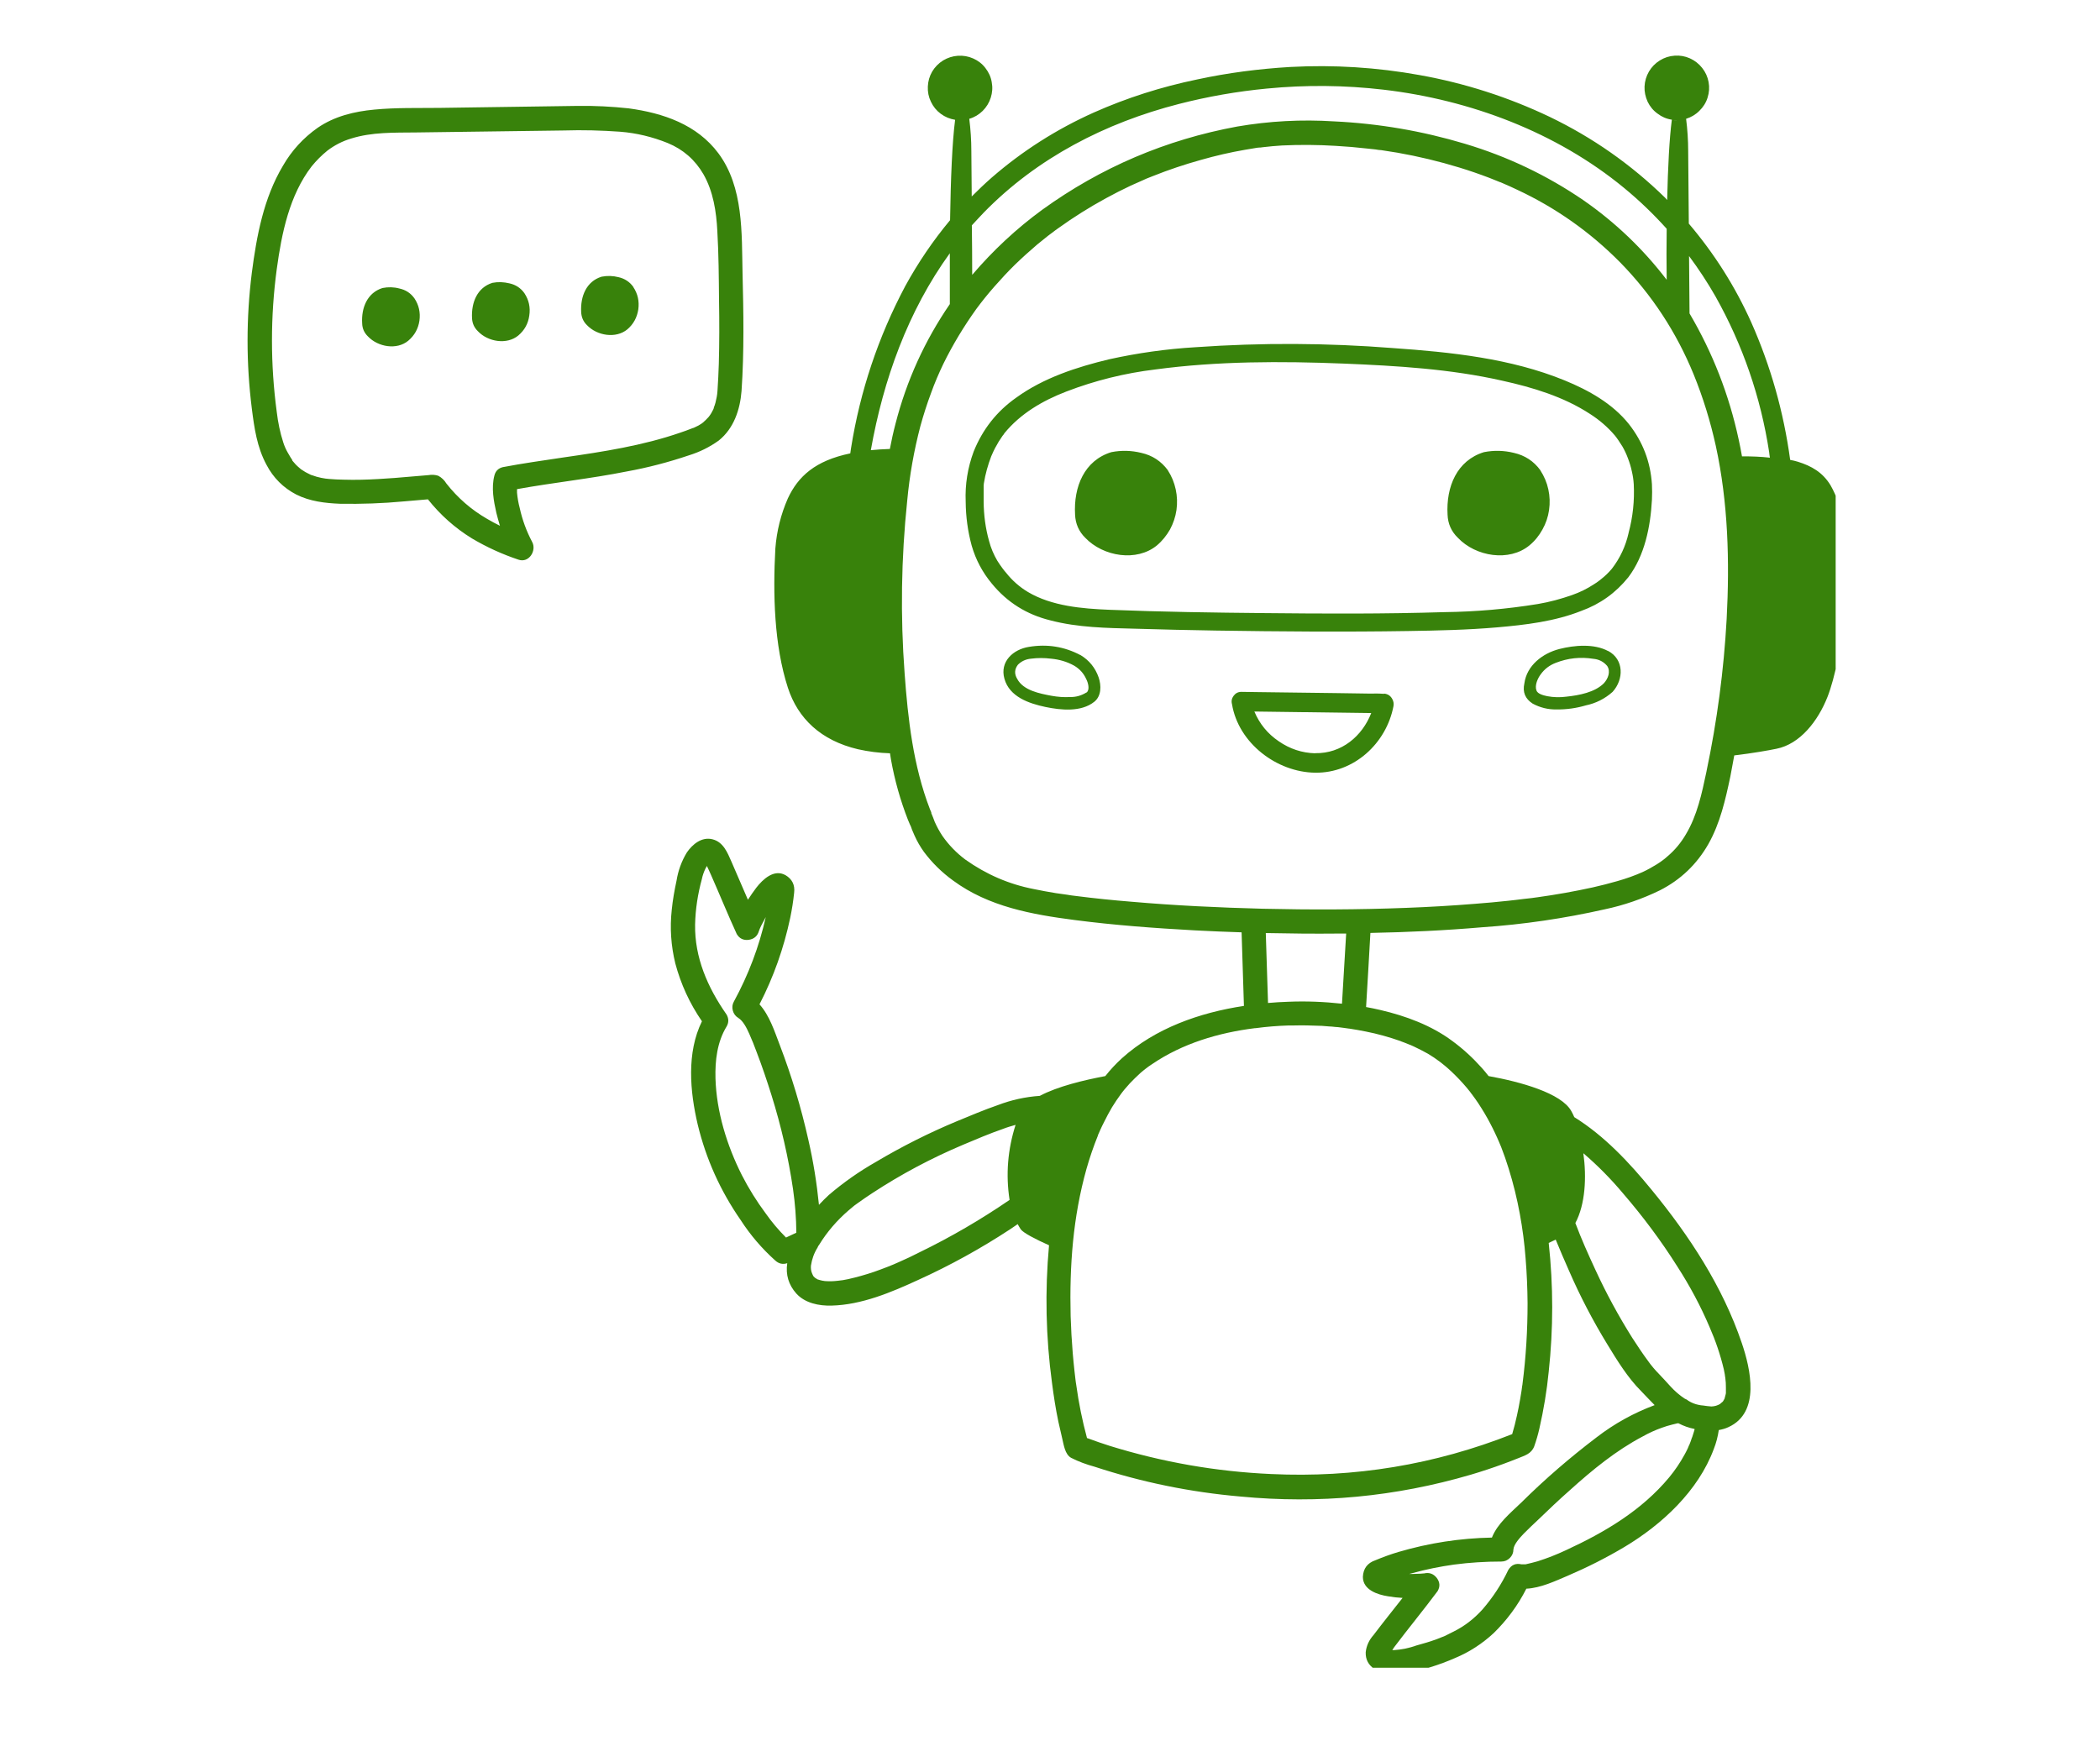<svg xmlns="http://www.w3.org/2000/svg" xmlns:xlink="http://www.w3.org/1999/xlink" width="89" zoomAndPan="magnify" viewBox="0 0 66.75 55.5" height="74" preserveAspectRatio="xMidYMid meet" version="1.0"><defs><clipPath id="fddcb4734f"><path d="M 7.805 1.734 L 58.348 1.734 L 58.348 53.02 L 7.805 53.02 Z M 7.805 1.734 " clip-rule="nonzero"/></clipPath></defs><g clip-path="url(#fddcb4734f)"><path fill="#38820b" d="M 51.777 13.484 C 51.254 12.828 50.496 12.406 49.734 12.094 C 48.016 11.391 46.113 11.195 44.277 11.066 C 42.188 10.902 40.094 10.891 37.996 11.039 C 37.074 11.094 36.16 11.223 35.258 11.422 C 34.23 11.668 33.172 12.012 32.309 12.637 C 31.684 13.074 31.234 13.648 30.949 14.355 C 30.758 14.871 30.672 15.402 30.695 15.949 C 30.699 16.426 30.762 16.895 30.887 17.352 C 31.016 17.797 31.23 18.199 31.527 18.555 C 32.016 19.152 32.637 19.539 33.387 19.723 C 34.262 19.953 35.18 19.965 36.078 19.988 C 36.934 20.016 37.789 20.031 38.641 20.047 C 40.68 20.078 42.715 20.094 44.75 20.062 C 45.699 20.047 46.648 20.027 47.59 19.945 C 48.484 19.867 49.418 19.758 50.262 19.422 C 50.859 19.207 51.359 18.848 51.758 18.352 C 52.281 17.66 52.461 16.742 52.508 15.891 C 52.516 15.727 52.516 15.559 52.508 15.395 C 52.461 14.684 52.219 14.047 51.777 13.484 Z M 51.766 16.945 C 51.672 17.363 51.496 17.742 51.234 18.082 C 51.133 18.203 51.02 18.312 50.895 18.41 L 50.852 18.445 L 50.809 18.477 C 50.762 18.512 50.711 18.547 50.66 18.578 C 50.445 18.719 50.215 18.832 49.969 18.918 C 49.613 19.043 49.25 19.141 48.883 19.203 C 47.898 19.363 46.906 19.449 45.91 19.461 C 44.012 19.52 42.109 19.512 40.211 19.492 C 38.562 19.477 36.918 19.453 35.273 19.387 C 34.395 19.352 33.43 19.27 32.672 18.82 C 32.406 18.66 32.176 18.457 31.984 18.215 C 31.918 18.141 31.922 18.141 31.867 18.07 C 31.816 18 31.754 17.914 31.703 17.832 C 31.586 17.633 31.496 17.422 31.438 17.199 C 31.324 16.793 31.27 16.375 31.266 15.953 C 31.266 15.809 31.266 15.668 31.266 15.523 C 31.266 15.488 31.266 15.453 31.266 15.422 C 31.266 15.414 31.266 15.406 31.266 15.398 C 31.266 15.48 31.266 15.414 31.273 15.367 C 31.32 15.07 31.402 14.781 31.508 14.504 C 31.52 14.473 31.543 14.422 31.578 14.348 C 31.613 14.273 31.648 14.207 31.688 14.141 C 31.723 14.07 31.762 14.012 31.805 13.949 L 31.867 13.855 C 31.883 13.836 31.898 13.816 31.914 13.797 L 31.914 13.789 L 31.926 13.773 C 32.438 13.148 33.141 12.738 33.891 12.449 C 34.805 12.098 35.75 11.863 36.723 11.746 C 38.699 11.48 40.715 11.48 42.703 11.559 C 44.398 11.629 46.105 11.73 47.746 12.102 C 48.719 12.316 49.703 12.613 50.539 13.16 C 50.84 13.352 51.102 13.578 51.332 13.848 C 51.367 13.895 51.391 13.922 51.441 13.996 C 51.492 14.07 51.527 14.125 51.57 14.195 C 51.637 14.312 51.695 14.434 51.742 14.562 C 51.797 14.703 51.84 14.844 51.871 14.992 C 51.902 15.125 51.922 15.258 51.93 15.395 C 51.957 15.918 51.902 16.434 51.766 16.941 Z M 51.117 20.699 C 50.668 20.457 50.043 20.512 49.566 20.633 C 49.035 20.77 48.531 21.152 48.453 21.727 C 48.391 22.004 48.48 22.219 48.719 22.371 C 48.953 22.496 49.203 22.559 49.469 22.555 C 49.789 22.559 50.102 22.516 50.406 22.426 C 50.727 22.359 51.012 22.215 51.258 21.996 C 51.617 21.598 51.625 20.969 51.117 20.695 Z M 49.793 22.148 C 49.59 22.176 49.383 22.172 49.18 22.133 C 49.07 22.109 48.875 22.066 48.836 21.949 C 48.777 21.785 48.879 21.562 48.973 21.438 C 49.094 21.27 49.254 21.148 49.449 21.074 C 49.836 20.922 50.234 20.879 50.645 20.945 C 50.824 20.961 50.969 21.035 51.086 21.172 C 51.203 21.352 51.113 21.578 50.98 21.723 C 50.691 22.012 50.195 22.105 49.793 22.148 Z M 34.344 20.828 C 33.828 20.555 33.281 20.469 32.703 20.566 C 32.203 20.645 31.773 21.035 31.926 21.578 C 32.086 22.156 32.711 22.367 33.234 22.477 C 33.723 22.578 34.367 22.645 34.785 22.309 C 35.012 22.125 35.008 21.793 34.922 21.539 C 34.816 21.234 34.625 20.996 34.348 20.828 Z M 34.531 22.016 C 34.375 22.113 34.203 22.164 34.016 22.16 C 33.816 22.172 33.621 22.156 33.426 22.121 C 33.051 22.051 32.527 21.953 32.332 21.582 C 32.238 21.426 32.246 21.277 32.355 21.133 C 32.469 21.02 32.605 20.957 32.77 20.941 C 32.98 20.914 33.195 20.914 33.41 20.941 C 33.668 20.965 33.914 21.035 34.145 21.164 C 34.316 21.266 34.445 21.406 34.527 21.59 C 34.586 21.703 34.648 21.926 34.539 22.016 Z M 21.895 14.477 C 22.238 14.371 22.555 14.215 22.848 14.004 C 23.324 13.621 23.523 13.027 23.57 12.434 C 23.656 11.18 23.633 9.922 23.602 8.668 C 23.574 7.414 23.637 5.953 22.836 4.875 C 22.152 3.957 21.078 3.594 19.984 3.445 C 19.445 3.387 18.906 3.359 18.367 3.367 C 17.645 3.375 16.918 3.387 16.199 3.398 L 13.977 3.43 C 13.285 3.438 12.59 3.418 11.902 3.484 C 11.262 3.543 10.633 3.695 10.098 4.062 C 9.641 4.383 9.27 4.789 8.992 5.273 C 8.379 6.301 8.156 7.504 8.004 8.676 C 7.824 10.113 7.824 11.551 8.004 12.984 C 8.082 13.605 8.168 14.219 8.473 14.781 C 8.688 15.191 9.004 15.508 9.418 15.723 C 9.855 15.941 10.328 15.996 10.812 16.016 C 11.488 16.027 12.16 16.004 12.832 15.941 L 13.602 15.875 C 13.996 16.371 14.461 16.785 15 17.117 C 15.469 17.395 15.965 17.621 16.48 17.793 C 16.812 17.91 17.066 17.504 16.914 17.227 C 16.734 16.887 16.602 16.527 16.52 16.152 C 16.477 15.992 16.449 15.828 16.434 15.664 C 16.434 15.625 16.434 15.59 16.434 15.551 C 17.598 15.34 18.773 15.219 19.926 14.988 C 20.594 14.867 21.25 14.695 21.895 14.477 Z M 22.039 13.602 Z M 22.684 12.984 C 22.668 13.02 22.684 13 22.684 12.984 Z M 15.98 14.852 C 15.84 14.887 15.75 14.977 15.715 15.117 C 15.613 15.504 15.691 15.926 15.777 16.305 C 15.812 16.441 15.848 16.578 15.891 16.715 C 15.75 16.645 15.613 16.574 15.477 16.492 C 14.977 16.203 14.547 15.828 14.188 15.371 C 14.125 15.266 14.039 15.184 13.93 15.125 C 13.828 15.094 13.727 15.086 13.621 15.105 L 13.062 15.152 C 12.715 15.184 12.367 15.211 12.02 15.23 C 11.672 15.25 11.289 15.262 10.926 15.25 C 10.77 15.25 10.613 15.238 10.457 15.227 L 10.344 15.215 L 10.207 15.191 C 10.109 15.172 10.016 15.145 9.922 15.109 L 9.883 15.098 L 9.852 15.082 C 9.801 15.059 9.754 15.031 9.707 15.008 C 9.66 14.98 9.625 14.953 9.578 14.926 L 9.566 14.918 L 9.512 14.871 C 9.43 14.805 9.359 14.727 9.293 14.645 L 9.285 14.617 C 9.27 14.59 9.25 14.566 9.234 14.539 C 9.203 14.488 9.172 14.438 9.145 14.387 C 9.086 14.285 9.039 14.176 9.004 14.066 C 8.902 13.75 8.836 13.43 8.797 13.098 C 8.594 11.582 8.594 10.066 8.797 8.555 C 8.953 7.414 9.199 6.207 9.906 5.289 C 10.055 5.105 10.223 4.938 10.406 4.789 C 10.633 4.617 10.883 4.488 11.156 4.406 C 11.824 4.195 12.531 4.219 13.223 4.211 L 17.922 4.148 C 18.52 4.129 19.117 4.145 19.715 4.188 C 20.238 4.23 20.738 4.352 21.223 4.547 C 21.715 4.75 22.094 5.082 22.359 5.539 C 22.672 6.086 22.77 6.73 22.801 7.348 C 22.844 8.082 22.848 8.824 22.855 9.559 C 22.867 10.227 22.867 10.898 22.848 11.566 C 22.84 11.855 22.824 12.145 22.805 12.434 C 22.797 12.559 22.773 12.68 22.742 12.801 C 22.727 12.855 22.711 12.906 22.688 12.961 C 22.691 12.965 22.691 12.973 22.688 12.977 C 22.676 13.012 22.66 13.043 22.641 13.074 C 22.625 13.109 22.598 13.156 22.57 13.195 C 22.57 13.195 22.547 13.23 22.535 13.242 C 22.531 13.25 22.527 13.254 22.523 13.258 C 22.469 13.32 22.406 13.379 22.344 13.434 C 22.328 13.445 22.312 13.457 22.297 13.469 C 22.266 13.488 22.234 13.508 22.203 13.527 C 22.152 13.555 22.094 13.578 22.043 13.605 L 22.031 13.605 L 21.98 13.625 C 21.859 13.672 21.746 13.715 21.625 13.754 C 20.43 14.168 19.164 14.363 17.91 14.543 C 17.262 14.641 16.617 14.73 15.98 14.852 Z M 58.562 16.594 C 58.52 16.18 58.391 15.789 58.184 15.426 C 57.934 15.016 57.582 14.816 57.148 14.68 C 57.07 14.656 56.988 14.637 56.902 14.621 C 56.695 13.102 56.285 11.645 55.664 10.246 C 55.152 9.105 54.488 8.059 53.68 7.109 L 53.66 4.801 C 53.66 4.457 53.637 4.117 53.594 3.777 C 53.754 3.727 53.895 3.645 54.016 3.523 C 54.137 3.406 54.227 3.266 54.277 3.102 C 54.328 2.941 54.34 2.777 54.309 2.609 C 54.277 2.441 54.211 2.293 54.105 2.16 C 54 2.027 53.871 1.926 53.715 1.855 C 53.559 1.785 53.398 1.758 53.23 1.77 C 53.059 1.781 52.902 1.832 52.758 1.922 C 52.613 2.012 52.5 2.129 52.414 2.273 C 52.328 2.422 52.281 2.578 52.273 2.75 C 52.266 2.918 52.301 3.078 52.371 3.234 C 52.445 3.387 52.551 3.516 52.688 3.613 C 52.82 3.715 52.973 3.781 53.141 3.805 C 53.062 4.398 53.016 5.316 52.992 6.359 C 52.973 6.336 52.949 6.312 52.93 6.289 C 51.848 5.23 50.621 4.371 49.258 3.715 C 47.938 3.086 46.562 2.645 45.125 2.387 C 43.762 2.141 42.395 2.055 41.012 2.129 C 40.016 2.188 39.023 2.316 38.047 2.527 C 36.914 2.762 35.82 3.109 34.766 3.578 C 33.582 4.109 32.5 4.797 31.52 5.648 C 31.301 5.84 31.094 6.039 30.887 6.246 L 30.875 4.805 C 30.875 4.461 30.852 4.117 30.809 3.777 C 30.973 3.73 31.113 3.645 31.234 3.527 C 31.355 3.406 31.441 3.266 31.492 3.105 C 31.543 2.945 31.555 2.781 31.523 2.613 C 31.496 2.445 31.426 2.297 31.32 2.16 C 31.219 2.027 31.086 1.926 30.934 1.859 C 30.777 1.789 30.613 1.762 30.445 1.773 C 30.277 1.785 30.121 1.836 29.977 1.922 C 29.832 2.012 29.715 2.133 29.629 2.277 C 29.543 2.426 29.5 2.582 29.492 2.75 C 29.484 2.922 29.516 3.082 29.59 3.234 C 29.664 3.391 29.766 3.516 29.902 3.617 C 30.039 3.719 30.191 3.781 30.359 3.809 C 30.266 4.52 30.219 5.699 30.199 7 C 29.656 7.652 29.184 8.348 28.777 9.09 C 27.914 10.715 27.34 12.434 27.051 14.246 C 27.043 14.301 27.035 14.355 27.027 14.414 C 25.91 14.645 25.367 15.148 25.043 15.844 C 24.82 16.352 24.688 16.883 24.645 17.438 C 24.566 18.883 24.605 20.512 25.043 21.863 C 25.363 22.848 26.098 23.543 27.27 23.82 C 27.605 23.895 27.945 23.938 28.289 23.949 C 28.301 24.016 28.309 24.078 28.32 24.145 C 28.438 24.805 28.617 25.441 28.859 26.062 C 28.883 26.113 28.902 26.16 28.922 26.211 L 28.957 26.285 L 28.988 26.375 C 29.016 26.438 29.043 26.504 29.07 26.566 C 29.152 26.75 29.25 26.918 29.367 27.082 C 29.629 27.434 29.941 27.738 30.297 27.996 C 31.426 28.828 32.805 29.074 34.16 29.25 C 35.422 29.414 36.699 29.508 37.969 29.578 C 38.469 29.605 38.969 29.625 39.465 29.641 C 39.488 30.422 39.516 31.199 39.539 31.98 C 38.121 32.195 36.719 32.691 35.66 33.645 C 35.469 33.82 35.293 34.008 35.133 34.211 C 34.449 34.34 33.617 34.539 33.051 34.84 C 32.594 34.871 32.148 34.969 31.719 35.133 C 31.277 35.285 30.848 35.469 30.418 35.645 C 29.527 36.016 28.668 36.449 27.84 36.941 C 27.305 37.246 26.809 37.594 26.344 37.992 C 26.238 38.09 26.133 38.195 26.031 38.305 C 25.961 37.609 25.852 36.922 25.695 36.242 C 25.465 35.211 25.16 34.199 24.781 33.211 C 24.617 32.781 24.457 32.281 24.141 31.93 C 24.59 31.059 24.914 30.141 25.117 29.184 C 25.172 28.918 25.215 28.652 25.242 28.383 C 25.273 28.137 25.18 27.949 24.969 27.824 C 24.602 27.617 24.246 27.957 24.039 28.223 C 23.941 28.352 23.855 28.48 23.773 28.605 C 23.598 28.203 23.426 27.797 23.25 27.395 C 23.121 27.102 22.992 26.773 22.652 26.684 C 22.309 26.594 22.012 26.84 21.832 27.102 C 21.664 27.379 21.555 27.68 21.504 28 C 21.438 28.305 21.383 28.613 21.352 28.926 C 21.289 29.5 21.328 30.066 21.465 30.629 C 21.641 31.289 21.922 31.902 22.312 32.469 C 21.82 33.465 21.93 34.699 22.176 35.746 C 22.441 36.848 22.898 37.859 23.543 38.789 C 23.852 39.266 24.215 39.691 24.637 40.07 C 24.75 40.176 24.879 40.207 25.023 40.16 C 24.969 40.527 25.066 40.848 25.312 41.125 C 25.59 41.43 26.031 41.52 26.434 41.508 C 27.387 41.484 28.332 41.086 29.188 40.691 C 30.203 40.23 31.18 39.691 32.113 39.078 C 32.191 39.027 32.27 38.973 32.348 38.918 C 32.379 38.973 32.41 39.031 32.445 39.082 C 32.523 39.195 32.914 39.398 33.344 39.59 C 33.211 41.051 33.242 42.508 33.438 43.961 C 33.492 44.379 33.555 44.789 33.641 45.199 C 33.68 45.375 33.719 45.551 33.762 45.727 C 33.812 45.93 33.848 46.238 34.047 46.348 C 34.285 46.469 34.531 46.559 34.789 46.629 C 36.297 47.125 37.848 47.441 39.43 47.578 C 41.918 47.816 44.359 47.586 46.754 46.883 C 47.098 46.781 47.441 46.668 47.781 46.543 C 47.938 46.484 48.094 46.426 48.25 46.363 C 48.469 46.273 48.672 46.223 48.766 45.984 C 48.832 45.797 48.887 45.609 48.93 45.418 C 49.066 44.82 49.168 44.215 49.227 43.609 C 49.375 42.242 49.375 40.879 49.227 39.516 C 49.305 39.48 49.379 39.445 49.449 39.41 C 49.586 39.746 49.73 40.078 49.875 40.406 C 50.227 41.215 50.633 41.992 51.094 42.746 C 51.406 43.258 51.742 43.805 52.168 44.23 C 52.312 44.379 52.449 44.527 52.594 44.672 C 51.926 44.922 51.312 45.262 50.75 45.695 C 49.906 46.336 49.109 47.023 48.359 47.766 C 48.016 48.098 47.598 48.434 47.422 48.883 C 46.41 48.902 45.422 49.055 44.453 49.34 C 44.203 49.414 43.957 49.504 43.715 49.605 C 43.465 49.691 43.332 49.867 43.32 50.133 C 43.32 50.547 43.789 50.699 44.121 50.75 C 44.273 50.777 44.426 50.793 44.582 50.801 C 44.273 51.195 43.961 51.582 43.66 51.98 C 43.52 52.137 43.434 52.316 43.41 52.527 C 43.402 52.758 43.496 52.934 43.688 53.062 C 43.969 53.262 44.355 53.258 44.68 53.199 C 45.223 53.094 45.746 52.934 46.254 52.711 C 46.711 52.52 47.117 52.254 47.48 51.918 C 47.902 51.504 48.25 51.035 48.516 50.508 C 48.969 50.488 49.441 50.262 49.828 50.098 C 50.449 49.832 51.055 49.527 51.637 49.18 C 52.832 48.465 53.98 47.398 54.473 46.07 C 54.551 45.875 54.602 45.672 54.633 45.465 C 54.738 45.445 54.844 45.418 54.941 45.371 C 55.961 44.906 55.645 43.523 55.363 42.695 C 54.754 40.898 53.695 39.285 52.496 37.824 C 51.793 36.965 50.996 36.109 50.039 35.516 C 50.012 35.449 49.98 35.387 49.945 35.324 C 49.629 34.75 48.32 34.391 47.316 34.211 C 47.246 34.121 47.176 34.035 47.102 33.953 C 46.82 33.637 46.512 33.352 46.172 33.102 C 45.5 32.598 44.68 32.297 43.871 32.109 C 43.723 32.074 43.57 32.043 43.422 32.016 C 43.473 31.23 43.512 30.445 43.559 29.66 C 44.742 29.637 45.93 29.582 47.109 29.48 C 48.422 29.391 49.723 29.199 51.004 28.91 C 51.617 28.781 52.203 28.578 52.762 28.305 C 53.422 27.969 53.934 27.477 54.301 26.836 C 54.676 26.172 54.844 25.426 55 24.688 C 55.043 24.465 55.086 24.238 55.125 24.016 C 55.719 23.945 56.203 23.859 56.465 23.805 C 57.219 23.656 57.789 22.918 58.09 22.152 C 58.324 21.555 58.547 20.453 58.602 19.625 C 58.676 18.613 58.66 17.605 58.562 16.594 Z M 53.434 3.816 L 53.465 3.816 Z M 53.297 3.828 C 53.27 3.828 53.242 3.828 53.215 3.828 C 53.242 3.824 53.266 3.828 53.297 3.828 Z M 31.27 6.758 C 32.969 5.016 35.145 3.902 37.473 3.305 C 38.391 3.07 39.32 2.906 40.266 2.816 C 41.508 2.695 42.746 2.707 43.984 2.852 C 46.734 3.176 49.473 4.203 51.625 5.977 C 52.109 6.375 52.559 6.809 52.977 7.273 C 52.969 7.805 52.969 8.352 52.977 8.895 C 52.227 7.914 51.344 7.07 50.332 6.367 C 49.168 5.57 47.91 4.973 46.562 4.57 C 45.207 4.164 43.82 3.926 42.406 3.859 C 41.371 3.793 40.344 3.848 39.324 4.023 C 37.059 4.441 34.996 5.32 33.129 6.668 C 32.305 7.27 31.566 7.961 30.902 8.738 C 30.902 8.211 30.898 7.688 30.891 7.164 C 31.02 7.027 31.141 6.891 31.27 6.758 Z M 30.68 3.809 L 30.648 3.809 Z M 30.512 3.824 C 30.484 3.824 30.457 3.824 30.43 3.824 C 30.457 3.824 30.484 3.828 30.512 3.828 Z M 30.191 8.047 C 30.191 8.59 30.191 9.137 30.191 9.668 C 29.391 10.836 28.816 12.102 28.465 13.469 C 28.395 13.734 28.336 14.004 28.285 14.273 C 28.07 14.281 27.867 14.293 27.68 14.312 C 28.078 12.07 28.859 9.891 30.191 8.051 Z M 22.562 27.422 C 22.551 27.414 22.586 27.43 22.551 27.422 C 22.559 27.422 22.559 27.422 22.562 27.422 Z M 22.402 27.395 C 22.391 27.387 22.391 27.383 22.402 27.395 Z M 24.336 38.574 C 24.051 38.191 23.801 37.789 23.582 37.363 C 23.105 36.418 22.773 35.34 22.742 34.285 C 22.727 33.719 22.793 33.133 23.094 32.637 C 23.168 32.512 23.168 32.383 23.094 32.254 C 22.488 31.387 22.078 30.438 22.094 29.395 C 22.105 28.902 22.18 28.422 22.309 27.949 C 22.332 27.836 22.371 27.723 22.422 27.617 C 22.438 27.59 22.453 27.559 22.469 27.531 C 22.52 27.633 22.562 27.734 22.609 27.836 C 22.883 28.457 23.137 29.082 23.418 29.695 C 23.504 29.84 23.633 29.902 23.801 29.879 C 23.965 29.855 24.074 29.762 24.121 29.605 C 24.121 29.594 24.152 29.531 24.152 29.523 L 24.199 29.422 C 24.246 29.332 24.293 29.242 24.34 29.156 C 24.129 30.098 23.789 30.992 23.328 31.84 C 23.277 31.93 23.266 32.027 23.293 32.129 C 23.32 32.23 23.379 32.309 23.469 32.363 C 23.625 32.461 23.734 32.684 23.816 32.867 C 23.898 33.047 23.98 33.258 24.051 33.449 C 24.223 33.898 24.379 34.359 24.523 34.82 C 24.828 35.797 25.059 36.793 25.207 37.805 C 25.273 38.266 25.309 38.727 25.312 39.191 L 24.984 39.344 C 24.746 39.105 24.531 38.852 24.336 38.574 Z M 29.23 39.812 C 29.016 39.922 28.797 40.027 28.57 40.125 C 28.445 40.184 28.379 40.207 28.219 40.273 C 28.074 40.328 27.934 40.383 27.785 40.434 C 27.512 40.527 27.234 40.605 26.953 40.668 C 26.844 40.691 26.734 40.711 26.625 40.719 C 26.5 40.734 26.375 40.738 26.25 40.73 L 26.168 40.723 C 26.27 40.73 26.16 40.723 26.137 40.715 C 26.086 40.703 26.031 40.691 25.98 40.672 C 25.957 40.652 25.93 40.641 25.906 40.625 L 25.852 40.57 C 25.84 40.539 25.82 40.512 25.809 40.477 C 25.777 40.398 25.77 40.316 25.777 40.234 C 25.809 40.027 25.875 39.84 25.988 39.66 C 25.996 39.645 26.004 39.629 26.008 39.613 C 26.02 39.602 26.027 39.59 26.035 39.578 C 26.289 39.164 26.602 38.801 26.969 38.484 C 27.012 38.449 27.055 38.41 27.094 38.379 L 27.156 38.328 L 27.258 38.254 C 27.414 38.141 27.57 38.035 27.73 37.93 C 28.648 37.328 29.613 36.816 30.621 36.391 C 31.039 36.215 31.453 36.039 31.879 35.891 C 32.008 35.84 32.145 35.801 32.281 35.762 C 32.031 36.543 31.965 37.34 32.09 38.148 C 31.176 38.773 30.227 39.328 29.23 39.812 Z M 34.359 45.648 Z M 52.445 43.379 Z M 44.023 49.938 L 44.035 49.938 Z M 43.992 49.922 C 43.973 49.91 43.977 49.91 43.992 49.922 Z M 44 49.93 Z M 44.109 52.426 L 44.102 52.426 Z M 53.781 45.699 C 53.758 45.781 53.727 45.859 53.695 45.938 C 53.695 45.922 53.656 46.031 53.645 46.051 C 53.613 46.117 53.582 46.18 53.547 46.242 C 53.406 46.5 53.246 46.738 53.059 46.965 C 52.18 48.023 51.008 48.715 49.773 49.285 C 49.48 49.422 49.184 49.539 48.875 49.637 C 48.746 49.676 48.617 49.703 48.488 49.734 L 48.414 49.734 C 48.398 49.734 48.379 49.734 48.363 49.734 C 48.18 49.691 48.039 49.75 47.941 49.914 C 47.727 50.367 47.453 50.785 47.125 51.164 C 46.855 51.465 46.543 51.707 46.18 51.883 C 46.094 51.93 46.004 51.969 45.922 52.012 L 45.898 52.023 L 45.844 52.043 L 45.668 52.113 C 45.461 52.188 45.246 52.254 45.027 52.312 C 44.797 52.395 44.555 52.445 44.309 52.461 L 44.254 52.461 C 44.273 52.43 44.293 52.398 44.316 52.367 C 44.766 51.77 45.246 51.188 45.695 50.586 C 45.781 50.438 45.77 50.297 45.664 50.16 C 45.559 50.031 45.426 49.984 45.262 50.023 L 45.246 50.023 L 45.148 50.031 C 45.07 50.031 44.988 50.039 44.906 50.039 L 44.793 50.039 L 44.883 50.016 C 45.32 49.895 45.766 49.805 46.215 49.742 C 46.715 49.676 47.219 49.645 47.723 49.645 C 47.828 49.645 47.918 49.605 47.992 49.531 C 48.066 49.457 48.105 49.367 48.105 49.262 C 48.117 49.098 48.305 48.891 48.441 48.75 C 48.578 48.609 48.738 48.461 48.887 48.32 C 49.223 47.996 49.559 47.676 49.906 47.371 C 50.617 46.73 51.363 46.117 52.215 45.668 C 52.41 45.559 52.613 45.465 52.824 45.391 C 52.93 45.352 53.035 45.32 53.145 45.293 C 53.199 45.277 53.262 45.262 53.32 45.25 L 53.352 45.25 C 53.516 45.336 53.684 45.395 53.863 45.43 C 53.863 45.441 53.863 45.453 53.859 45.465 C 53.832 45.543 53.809 45.625 53.785 45.699 Z M 54.809 44.469 C 54.801 44.484 54.793 44.5 54.809 44.469 Z M 54.852 44.305 Z M 51.59 37.941 C 52.223 38.676 52.801 39.449 53.316 40.266 C 53.711 40.879 54.055 41.52 54.34 42.191 C 54.531 42.625 54.684 43.074 54.793 43.535 C 54.805 43.59 54.816 43.645 54.824 43.695 C 54.824 43.719 54.84 43.801 54.84 43.805 C 54.855 43.906 54.859 44.008 54.859 44.109 C 54.859 44.156 54.859 44.203 54.859 44.25 C 54.859 44.262 54.859 44.277 54.859 44.293 L 54.852 44.328 C 54.844 44.367 54.828 44.41 54.82 44.449 C 54.82 44.449 54.82 44.449 54.82 44.457 C 54.82 44.461 54.801 44.492 54.793 44.508 C 54.781 44.523 54.77 44.543 54.762 44.559 C 54.742 44.578 54.664 44.637 54.684 44.629 C 54.598 44.684 54.5 44.711 54.398 44.715 C 54.309 44.707 54.219 44.699 54.133 44.684 C 54.086 44.68 54.039 44.676 53.992 44.664 C 53.875 44.641 53.77 44.598 53.668 44.535 C 53.633 44.504 53.598 44.484 53.555 44.469 C 53.387 44.359 53.238 44.23 53.102 44.082 C 52.977 43.945 52.848 43.801 52.719 43.668 C 52.66 43.609 52.605 43.547 52.555 43.488 L 52.457 43.367 L 52.391 43.277 C 52.211 43.035 52.043 42.781 51.879 42.527 C 51.445 41.836 51.055 41.117 50.715 40.379 C 50.48 39.871 50.266 39.395 50.074 38.883 C 50.391 38.289 50.434 37.426 50.328 36.664 C 50.785 37.055 51.203 37.48 51.59 37.941 Z M 44.809 33.211 Z M 44.52 33.102 C 44.602 33.133 44.68 33.16 44.762 33.195 L 44.809 33.215 L 44.816 33.215 L 44.945 33.273 C 45.094 33.344 45.242 33.418 45.387 33.5 C 45.52 33.578 45.645 33.664 45.77 33.758 L 45.789 33.773 L 45.805 33.785 L 45.863 33.832 C 45.91 33.867 45.953 33.906 46 33.945 C 46.09 34.023 46.176 34.105 46.262 34.191 C 46.426 34.355 46.582 34.527 46.727 34.711 C 46.727 34.711 46.746 34.738 46.754 34.75 L 46.785 34.789 L 46.891 34.934 C 46.961 35.031 47.027 35.133 47.09 35.234 C 47.219 35.438 47.336 35.648 47.445 35.867 C 47.492 35.965 47.543 36.066 47.586 36.164 L 47.656 36.324 C 47.656 36.332 47.664 36.34 47.664 36.344 C 47.68 36.383 47.695 36.422 47.715 36.465 C 47.801 36.688 47.883 36.918 47.953 37.148 C 48.102 37.625 48.219 38.105 48.309 38.594 C 48.395 39.062 48.457 39.531 48.492 40.004 C 48.531 40.48 48.551 40.957 48.555 41.434 C 48.555 42.289 48.504 43.141 48.395 43.988 C 48.395 44.016 48.387 44.039 48.383 44.066 C 48.375 44.117 48.371 44.168 48.363 44.215 L 48.316 44.5 C 48.285 44.672 48.254 44.844 48.215 45.012 C 48.172 45.207 48.125 45.398 48.066 45.594 C 45.605 46.566 43.051 46.988 40.406 46.863 C 38.652 46.785 36.941 46.484 35.266 45.965 C 35.039 45.891 34.812 45.816 34.586 45.73 L 34.551 45.719 C 34.402 45.168 34.289 44.609 34.211 44.043 L 34.195 43.941 C 34.195 43.934 34.188 43.871 34.184 43.855 C 34.176 43.766 34.164 43.672 34.152 43.578 C 34.133 43.395 34.113 43.207 34.098 43.023 C 34.066 42.633 34.043 42.238 34.031 41.848 C 33.992 40.234 34.105 38.695 34.535 37.16 C 34.637 36.801 34.758 36.449 34.898 36.102 L 34.898 36.09 L 34.922 36.039 C 34.938 36 34.957 35.961 34.973 35.922 C 35.012 35.836 35.051 35.754 35.094 35.672 C 35.172 35.512 35.258 35.352 35.348 35.199 C 35.438 35.055 35.531 34.914 35.633 34.777 L 35.68 34.715 L 35.742 34.637 C 35.797 34.574 35.852 34.512 35.91 34.445 C 36.02 34.328 36.137 34.215 36.258 34.105 L 36.352 34.027 C 36.371 34.012 36.441 33.957 36.426 33.969 C 36.453 33.945 36.562 33.867 36.625 33.828 C 37.582 33.176 38.73 32.832 39.887 32.688 L 39.91 32.688 C 40.258 32.641 40.609 32.613 40.961 32.602 L 41.125 32.602 C 41.406 32.594 41.688 32.602 41.965 32.613 L 42 32.613 L 42.25 32.633 C 42.309 32.633 42.367 32.641 42.43 32.648 L 42.535 32.656 C 42.652 32.672 42.77 32.684 42.887 32.703 L 42.895 32.703 C 43.066 32.73 43.238 32.758 43.406 32.793 C 43.785 32.867 44.16 32.973 44.527 33.102 Z M 42.656 31.91 C 42.09 31.848 41.523 31.824 40.953 31.848 C 40.742 31.855 40.523 31.867 40.305 31.887 C 40.281 31.145 40.258 30.406 40.234 29.664 C 41.004 29.68 41.77 29.688 42.531 29.68 L 42.789 29.68 C 42.742 30.418 42.703 31.16 42.656 31.91 Z M 54.242 24.527 C 54.094 25.23 53.945 25.926 53.59 26.52 C 53.434 26.789 53.238 27.027 53 27.227 L 52.914 27.301 L 52.879 27.328 C 52.809 27.383 52.734 27.434 52.66 27.48 C 52.516 27.57 52.367 27.652 52.215 27.723 C 51.953 27.84 51.684 27.934 51.41 28.012 C 51.152 28.086 50.895 28.152 50.633 28.211 C 50.047 28.34 49.457 28.445 48.863 28.527 L 48.801 28.535 L 48.688 28.551 L 48.445 28.578 C 48.277 28.602 48.109 28.617 47.945 28.637 C 47.59 28.676 47.238 28.707 46.887 28.734 C 46.156 28.793 45.426 28.836 44.695 28.863 C 43.18 28.922 41.66 28.926 40.141 28.891 C 38.746 28.855 37.352 28.789 35.965 28.668 C 35.383 28.621 34.801 28.562 34.223 28.488 L 34.07 28.469 L 34.016 28.461 L 33.918 28.445 L 33.562 28.395 C 33.328 28.355 33.094 28.316 32.863 28.266 C 32.07 28.113 31.344 27.797 30.684 27.328 C 30.402 27.117 30.16 26.867 29.957 26.578 C 29.863 26.438 29.781 26.285 29.711 26.129 C 29.676 26.035 29.641 25.941 29.602 25.852 L 29.602 25.828 C 29.586 25.793 29.574 25.758 29.559 25.727 C 29.027 24.348 28.859 22.859 28.754 21.41 C 28.617 19.578 28.645 17.75 28.836 15.922 C 28.91 15.121 29.051 14.328 29.254 13.551 C 29.352 13.195 29.465 12.84 29.594 12.496 C 29.707 12.18 29.84 11.871 29.984 11.57 C 30.285 10.957 30.637 10.375 31.035 9.82 C 31.215 9.578 31.383 9.367 31.609 9.109 C 31.836 8.852 32.035 8.637 32.262 8.414 C 32.488 8.195 32.727 7.98 32.969 7.773 C 33.09 7.676 33.207 7.578 33.328 7.484 L 33.348 7.473 L 33.363 7.457 L 33.449 7.395 C 33.512 7.344 33.578 7.297 33.645 7.25 C 34.129 6.902 34.633 6.586 35.156 6.301 C 35.414 6.16 35.676 6.027 35.941 5.902 C 36.07 5.844 36.199 5.785 36.328 5.73 L 36.414 5.691 L 36.438 5.68 L 36.645 5.598 C 37.145 5.398 37.648 5.23 38.164 5.086 C 38.629 4.953 39.098 4.844 39.574 4.762 C 39.684 4.742 39.793 4.723 39.902 4.707 L 39.977 4.695 L 40.031 4.691 L 40.059 4.691 L 40.141 4.68 C 40.344 4.656 40.547 4.637 40.75 4.625 C 41.316 4.598 41.887 4.602 42.453 4.637 C 42.789 4.656 43.125 4.684 43.461 4.723 L 43.715 4.75 L 43.816 4.766 L 43.902 4.773 C 44.078 4.801 44.25 4.828 44.422 4.855 C 45.09 4.973 45.742 5.129 46.391 5.328 C 46.711 5.426 47.027 5.535 47.344 5.656 C 47.422 5.688 47.5 5.719 47.578 5.75 L 47.684 5.793 L 47.691 5.793 L 47.754 5.82 C 47.914 5.887 48.074 5.961 48.23 6.035 C 49.457 6.609 50.547 7.379 51.5 8.344 C 52.508 9.375 53.285 10.562 53.832 11.898 C 54.133 12.637 54.367 13.398 54.539 14.18 C 54.93 15.977 54.98 17.844 54.883 19.68 C 54.793 21.309 54.578 22.926 54.242 24.523 Z M 55.371 14.512 C 55.34 14.332 55.305 14.156 55.266 13.977 C 54.961 12.555 54.441 11.219 53.703 9.965 L 53.688 8.141 C 53.992 8.551 54.273 8.977 54.527 9.422 C 55.395 10.969 55.965 12.621 56.234 14.375 C 56.242 14.434 56.246 14.492 56.258 14.551 C 55.969 14.516 55.66 14.508 55.371 14.508 Z M 43.992 22.059 C 43.844 22.047 43.691 22.047 43.543 22.051 L 42.457 22.035 L 40.016 22.004 L 39.457 21.996 C 39.355 21.996 39.273 22.039 39.215 22.117 C 39.152 22.199 39.133 22.289 39.16 22.387 C 39.363 23.621 40.578 24.551 41.805 24.566 C 43.035 24.582 44.066 23.637 44.293 22.449 C 44.305 22.375 44.297 22.305 44.262 22.238 C 44.207 22.125 44.117 22.062 43.992 22.051 Z M 41.805 23.949 C 41.383 23.938 40.996 23.809 40.645 23.566 C 40.293 23.328 40.035 23.012 39.871 22.621 L 43.438 22.668 L 43.586 22.668 C 43.301 23.402 42.645 23.961 41.805 23.945 Z M 37.121 14.953 C 37.242 15.141 37.324 15.34 37.371 15.559 C 37.418 15.773 37.426 15.992 37.395 16.215 C 37.363 16.434 37.293 16.641 37.188 16.836 C 37.078 17.027 36.941 17.199 36.773 17.34 C 36.133 17.867 35.07 17.699 34.496 17.098 C 34.293 16.898 34.184 16.652 34.172 16.363 C 34.121 15.473 34.469 14.637 35.324 14.375 C 35.645 14.312 35.961 14.32 36.277 14.398 C 36.629 14.477 36.906 14.66 37.121 14.949 Z M 48.961 14.953 C 49.082 15.141 49.168 15.34 49.215 15.559 C 49.262 15.773 49.27 15.992 49.238 16.215 C 49.207 16.434 49.137 16.641 49.027 16.836 C 48.922 17.027 48.785 17.199 48.613 17.34 C 47.973 17.867 46.91 17.699 46.34 17.098 C 46.133 16.898 46.023 16.652 46.012 16.363 C 45.961 15.473 46.312 14.637 47.168 14.375 C 47.488 14.312 47.805 14.32 48.121 14.398 C 48.469 14.477 48.75 14.66 48.961 14.949 Z M 13.172 9.484 C 13.316 9.699 13.367 9.938 13.332 10.195 C 13.293 10.453 13.176 10.664 12.977 10.832 C 12.617 11.133 12.016 11.035 11.695 10.695 C 11.578 10.582 11.516 10.445 11.512 10.281 C 11.48 9.777 11.68 9.305 12.16 9.156 C 12.34 9.121 12.52 9.125 12.695 9.172 C 12.895 9.215 13.055 9.32 13.172 9.484 Z M 16.668 9.32 C 16.812 9.539 16.863 9.773 16.824 10.031 C 16.789 10.289 16.672 10.5 16.473 10.668 C 16.113 10.965 15.512 10.871 15.191 10.531 C 15.074 10.418 15.012 10.281 15.004 10.117 C 14.977 9.613 15.172 9.141 15.652 8.992 C 15.832 8.957 16.012 8.965 16.191 9.008 C 16.391 9.051 16.551 9.156 16.668 9.32 Z M 20.129 9.125 C 20.273 9.34 20.324 9.578 20.289 9.836 C 20.25 10.09 20.137 10.305 19.938 10.473 C 19.578 10.77 18.977 10.676 18.656 10.336 C 18.539 10.223 18.48 10.082 18.473 9.922 C 18.445 9.418 18.641 8.945 19.121 8.797 C 19.301 8.762 19.48 8.766 19.66 8.812 C 19.855 8.855 20.016 8.961 20.133 9.125 Z M 20.129 9.125 " fill-opacity="1" fill-rule="nonzero"/></g></svg>